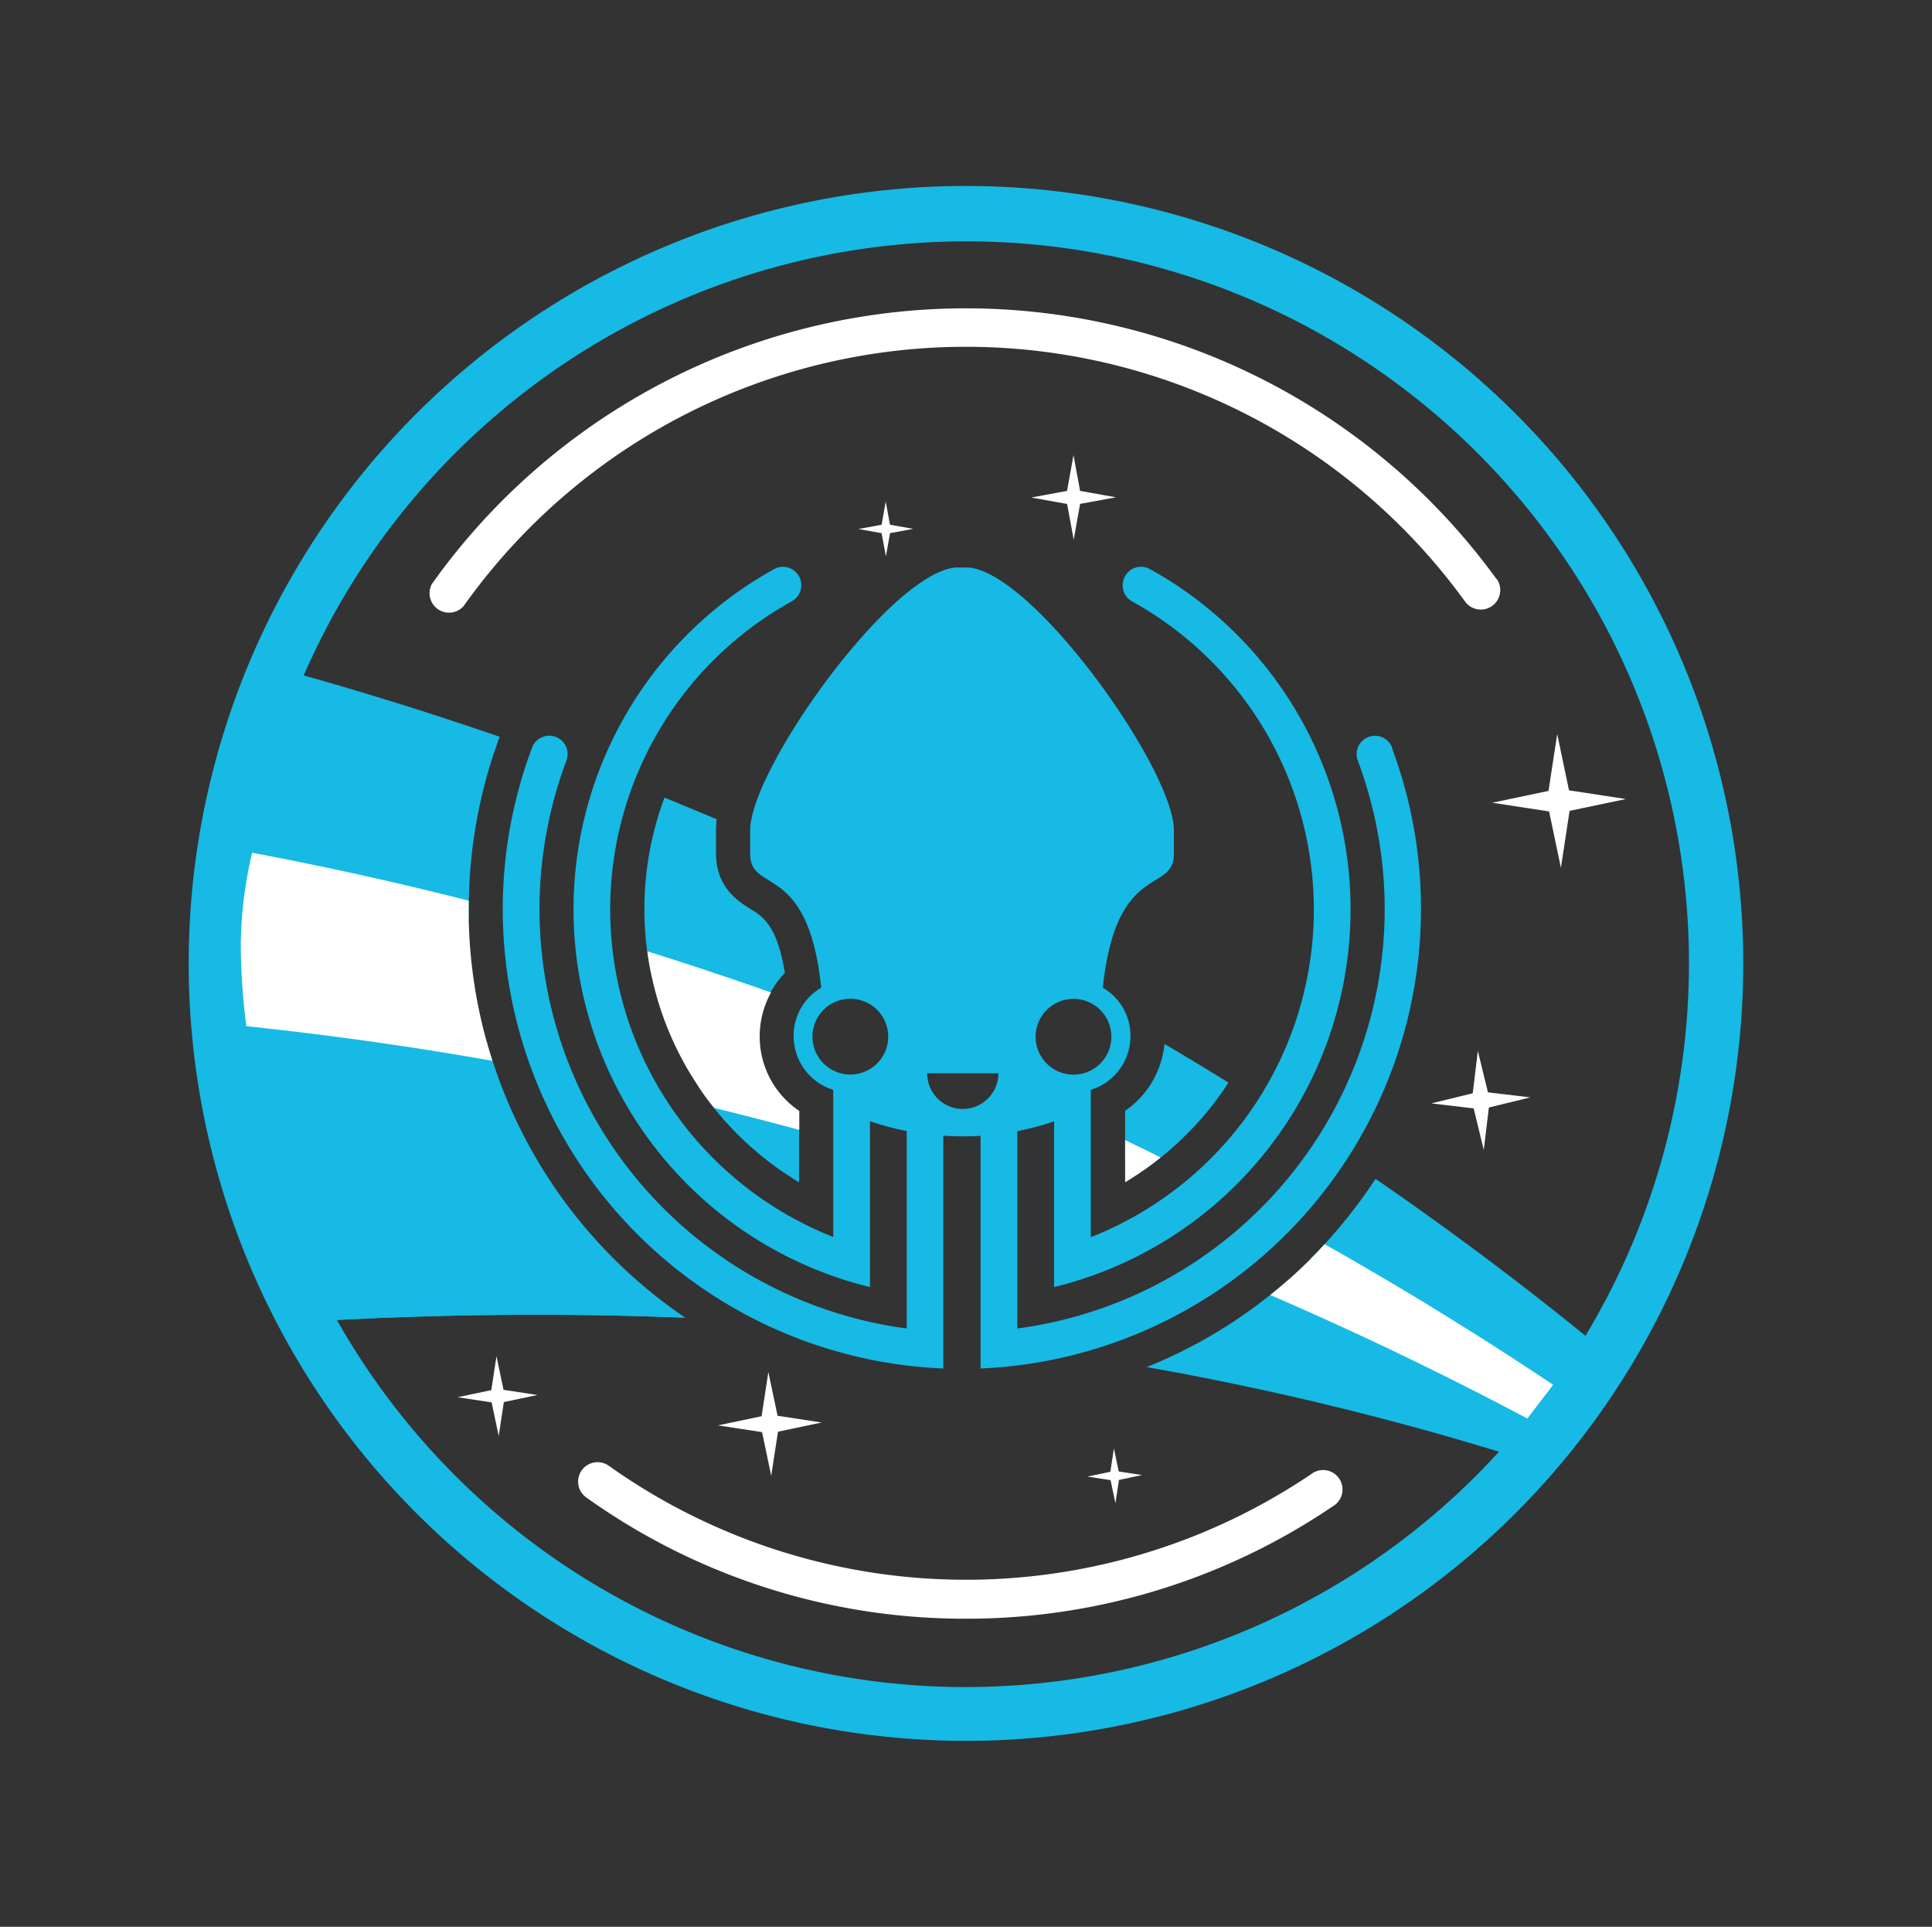<?xml version="1.0" encoding="UTF-8"?> <svg xmlns="http://www.w3.org/2000/svg" viewBox="0 0 357.03 355.99"><rect x="0" y="0" width="357.03" height="355.99" fill="#333333" stroke="none"/><defs><style>.cls-1{fill:#16bae4;}.cls-2{fill:#fff;}</style></defs><title>Ambassador-svg</title><g id="Graphics"><path class="cls-1" d="M147.67,218.44V205.49q-9.27-2.49-18.61-4.72l.45.67A58.9,58.9,0,0,0,147.67,218.44Z"></path><path class="cls-1" d="M90,192.62c-15.88-2.83-31.79-5.09-47.63-6.75,1.71,19.25,7.12,41.89,16.26,58.21,22.5-1.29,45.23-1.53,68-.62A91.25,91.25,0,0,1,90,192.62Z"></path><path class="cls-1" d="M286.44,259.86c-15.65-8.39-31.88-16.16-48.53-23.28a90.41,90.41,0,0,1-26,16,551.66,551.66,0,0,1,68,16.53C281.36,267.55,285.08,261.51,286.44,259.86Z"></path><path class="cls-1" d="M295.19,248.59q-19.69-16.14-41-30.79a91.79,91.79,0,0,1-10.73,13.47c-.43.44-.87.86-1.3,1.29q22.65,12.78,44.24,27.3C288.51,257,293.33,251.59,295.19,248.59Z"></path><path class="cls-1" d="M120.18,179.4q10.54,3.36,20.94,7a16.76,16.76,0,0,1,3.92-6.64c-1.41-8.78-4.11-10.45-6.33-11.81s-6.39-4-6.39-10.22v-4.37a15.24,15.24,0,0,1,.14-2q-4.82-2-9.66-4a58.86,58.86,0,0,0-2.62,31.92Z"></path><path class="cls-1" d="M207.92,205.23v9.32c1.14.55,2.26,1.12,3.4,1.68a58.77,58.77,0,0,0,14.76-14.79c.33-.47.63-.94.94-1.41q-5.86-3.65-11.83-7.15A16.9,16.9,0,0,1,207.92,205.23Z"></path><path class="cls-1" d="M92.34,136.13q-20-6.9-40.3-12.48c-4.37,10.31-6.68,24.86-8.41,36.43q21.73,4.08,43,9.63c0-.57,0-1.13,0-1.69A90.7,90.7,0,0,1,92.34,136.13Z"></path><path class="cls-1" d="M126.56,243.46c-22.73-.91-45.46-.67-68,.62-8.88-15.85-14.22-37.65-16.09-56.53-.06-.56-.12-1.13-.17-1.68,15.84,1.66,31.75,3.92,47.63,6.75.15.55.32,1.09.48,1.63a91.21,91.21,0,0,0,36.11,49.21Z"></path><polygon class="cls-2" points="274.97 201.82 282.8 202.75 275.14 204.62 274.2 212.46 272.33 204.79 264.5 203.86 272.16 201.99 273.1 194.16 274.97 201.82"></polygon><polygon class="cls-2" points="199.6 90.7 206.23 91.88 199.6 93.1 198.42 99.73 197.2 93.11 190.57 91.92 197.19 90.7 198.38 84.07 199.6 90.7"></polygon><polygon class="cls-2" points="164.47 96.95 168.77 97.71 164.48 98.5 163.71 102.8 162.92 98.51 158.63 97.74 162.92 96.95 163.68 92.66 164.47 96.95"></polygon><polygon class="cls-2" points="143.69 261.57 151.84 262.82 143.77 264.52 142.52 272.67 140.83 264.6 132.67 263.35 140.74 261.66 141.99 253.5 143.69 261.57"></polygon><polygon class="cls-2" points="289.95 146.02 300.46 147.63 290.06 149.81 288.45 160.32 286.27 149.92 275.76 148.31 286.16 146.13 287.77 135.62 289.95 146.02"></polygon><polygon class="cls-2" points="93.05 256.78 99.32 257.74 93.11 259.04 92.16 265.31 90.85 259.1 84.58 258.15 90.79 256.84 91.75 250.57 93.05 256.78"></polygon><polygon class="cls-2" points="206.74 271.87 211.05 272.53 206.78 273.43 206.13 277.73 205.23 273.47 200.93 272.81 205.19 271.92 205.85 267.61 206.74 271.87"></polygon><path class="cls-1" d="M257.28,138.14a3.4,3.4,0,0,0-6.58,1.18,3.28,3.28,0,0,0,.21,1.19A78.17,78.17,0,0,1,188,245.45V209a53.89,53.89,0,0,0,6.79-1.82V237.8a71.84,71.84,0,0,0,17.71-132.66,3.39,3.39,0,0,0-4.68,1.48,3.5,3.5,0,0,0-.35,1.5,3.38,3.38,0,0,0,1.74,3,65.05,65.05,0,0,1-7.63,117.46V201.36a10.41,10.41,0,0,0,7.33-9.87,10.25,10.25,0,0,0-5.11-9c2.44-23.44,13.13-17.27,13.13-24.72v-4.37c0-11.21-25.9-47.67-38-48.55-.37,0-.74,0-1.11,0s-.76,0-1.14,0c-12.12.88-38.05,37.34-38.05,48.55v4.37c0,7.45,10.69,1.28,13.13,24.72a10.24,10.24,0,0,0-5.1,9,10.4,10.4,0,0,0,7.32,9.87v27.18a65.05,65.05,0,0,1-7.63-117.46,3.4,3.4,0,0,0-1.66-6.36,3.26,3.26,0,0,0-1.62.42,71.84,71.84,0,0,0,17.7,132.66V207.16a54.35,54.35,0,0,0,6.79,1.82v36.47a78.17,78.17,0,0,1-62.88-104.94,3.39,3.39,0,0,0-1.85-4.31,3.33,3.33,0,0,0-1.33-.27,3.4,3.4,0,0,0-3.18,2.21,84.94,84.94,0,0,0,76,114.7v-43c1.21.08,3.45.12,3.45.12s2.23,0,3.44-.12v43a85,85,0,0,0,76-114.7Zm-63.81,48.42a7,7,0,0,1,11.91,4.93,7,7,0,1,1-11.91-4.93Zm-31.33,9.87a7,7,0,1,1,2-4.94A7,7,0,0,1,162.14,196.43Zm15.78,8.46a6.58,6.58,0,0,1-6.58-6.58H184.5A6.58,6.58,0,0,1,177.92,204.89Z"></path><path class="cls-2" d="M214.49,213.85c-2.19-1.08-4.37-2.15-6.57-3.21v7.8A58.54,58.54,0,0,0,214.49,213.85Z"></path><path class="cls-2" d="M132,204.7q7.89,1.94,15.71,4.06v-3.5a16.56,16.56,0,0,1-7.32-13.77,16.86,16.86,0,0,1,2.09-8.12q-11.34-4-22.85-7.6a58.41,58.41,0,0,0,9.92,25.67C130.29,202.56,131.11,203.64,132,204.7Z"></path><path class="cls-2" d="M86.6,168c0-.54,0-1.07,0-1.6q-19.84-5.05-40.11-8.87a77.11,77.11,0,0,0-2.09,16.55,117.63,117.63,0,0,0,1,15.24c0-.41-.07-.82-.11-1.23,0,.5.1,1,.14,1.5Q68.42,192,91,196A91.38,91.38,0,0,1,86.6,168Z"></path><path class="cls-2" d="M243.5,231.27a91.09,91.09,0,0,1-8.75,8q24.23,10.46,47.54,22.84l4.76-6.24q-20.62-13.77-42.27-26C244.35,230.34,243.94,230.81,243.5,231.27Z"></path><path class="cls-1" d="M178.52,34.36A143.64,143.64,0,1,0,322.15,178,143.64,143.64,0,0,0,178.52,34.36ZM287.05,255.83l-4.76,6.24A138.16,138.16,0,0,1,273,272.43,133.44,133.44,0,0,1,45.5,189.61h0a2.11,2.11,0,0,1,0-.26,117.63,117.63,0,0,1-1-15.24,77.11,77.11,0,0,1,2.09-16.55A133.6,133.6,0,0,1,301.57,126a133.36,133.36,0,0,1-14.52,129.81Z"></path><path class="cls-1" d="M45.49,189.6h0s0-.1,0-.27A2.11,2.11,0,0,0,45.49,189.6Z"></path><path class="cls-1" d="M45.47,189.34c0,.17,0,.27,0,.27,0-.5-.1-1-.14-1.5C45.4,188.52,45.43,188.93,45.47,189.34Z"></path><path class="cls-2" d="M178.51,299.07a120.27,120.27,0,0,1-70.17-22.4,3.59,3.59,0,0,1,4.17-5.85,114,114,0,0,0,129.78,1.55,3.59,3.59,0,1,1,4,5.94A120.46,120.46,0,0,1,178.51,299.07Z"></path><path class="cls-2" d="M276.56,107a121.1,121.1,0,0,0-196.76.91A3.6,3.6,0,0,0,85.66,112a113.9,113.9,0,0,1,185.08-.86,3.59,3.59,0,0,0,5.82-4.22Z"></path></g></svg> 